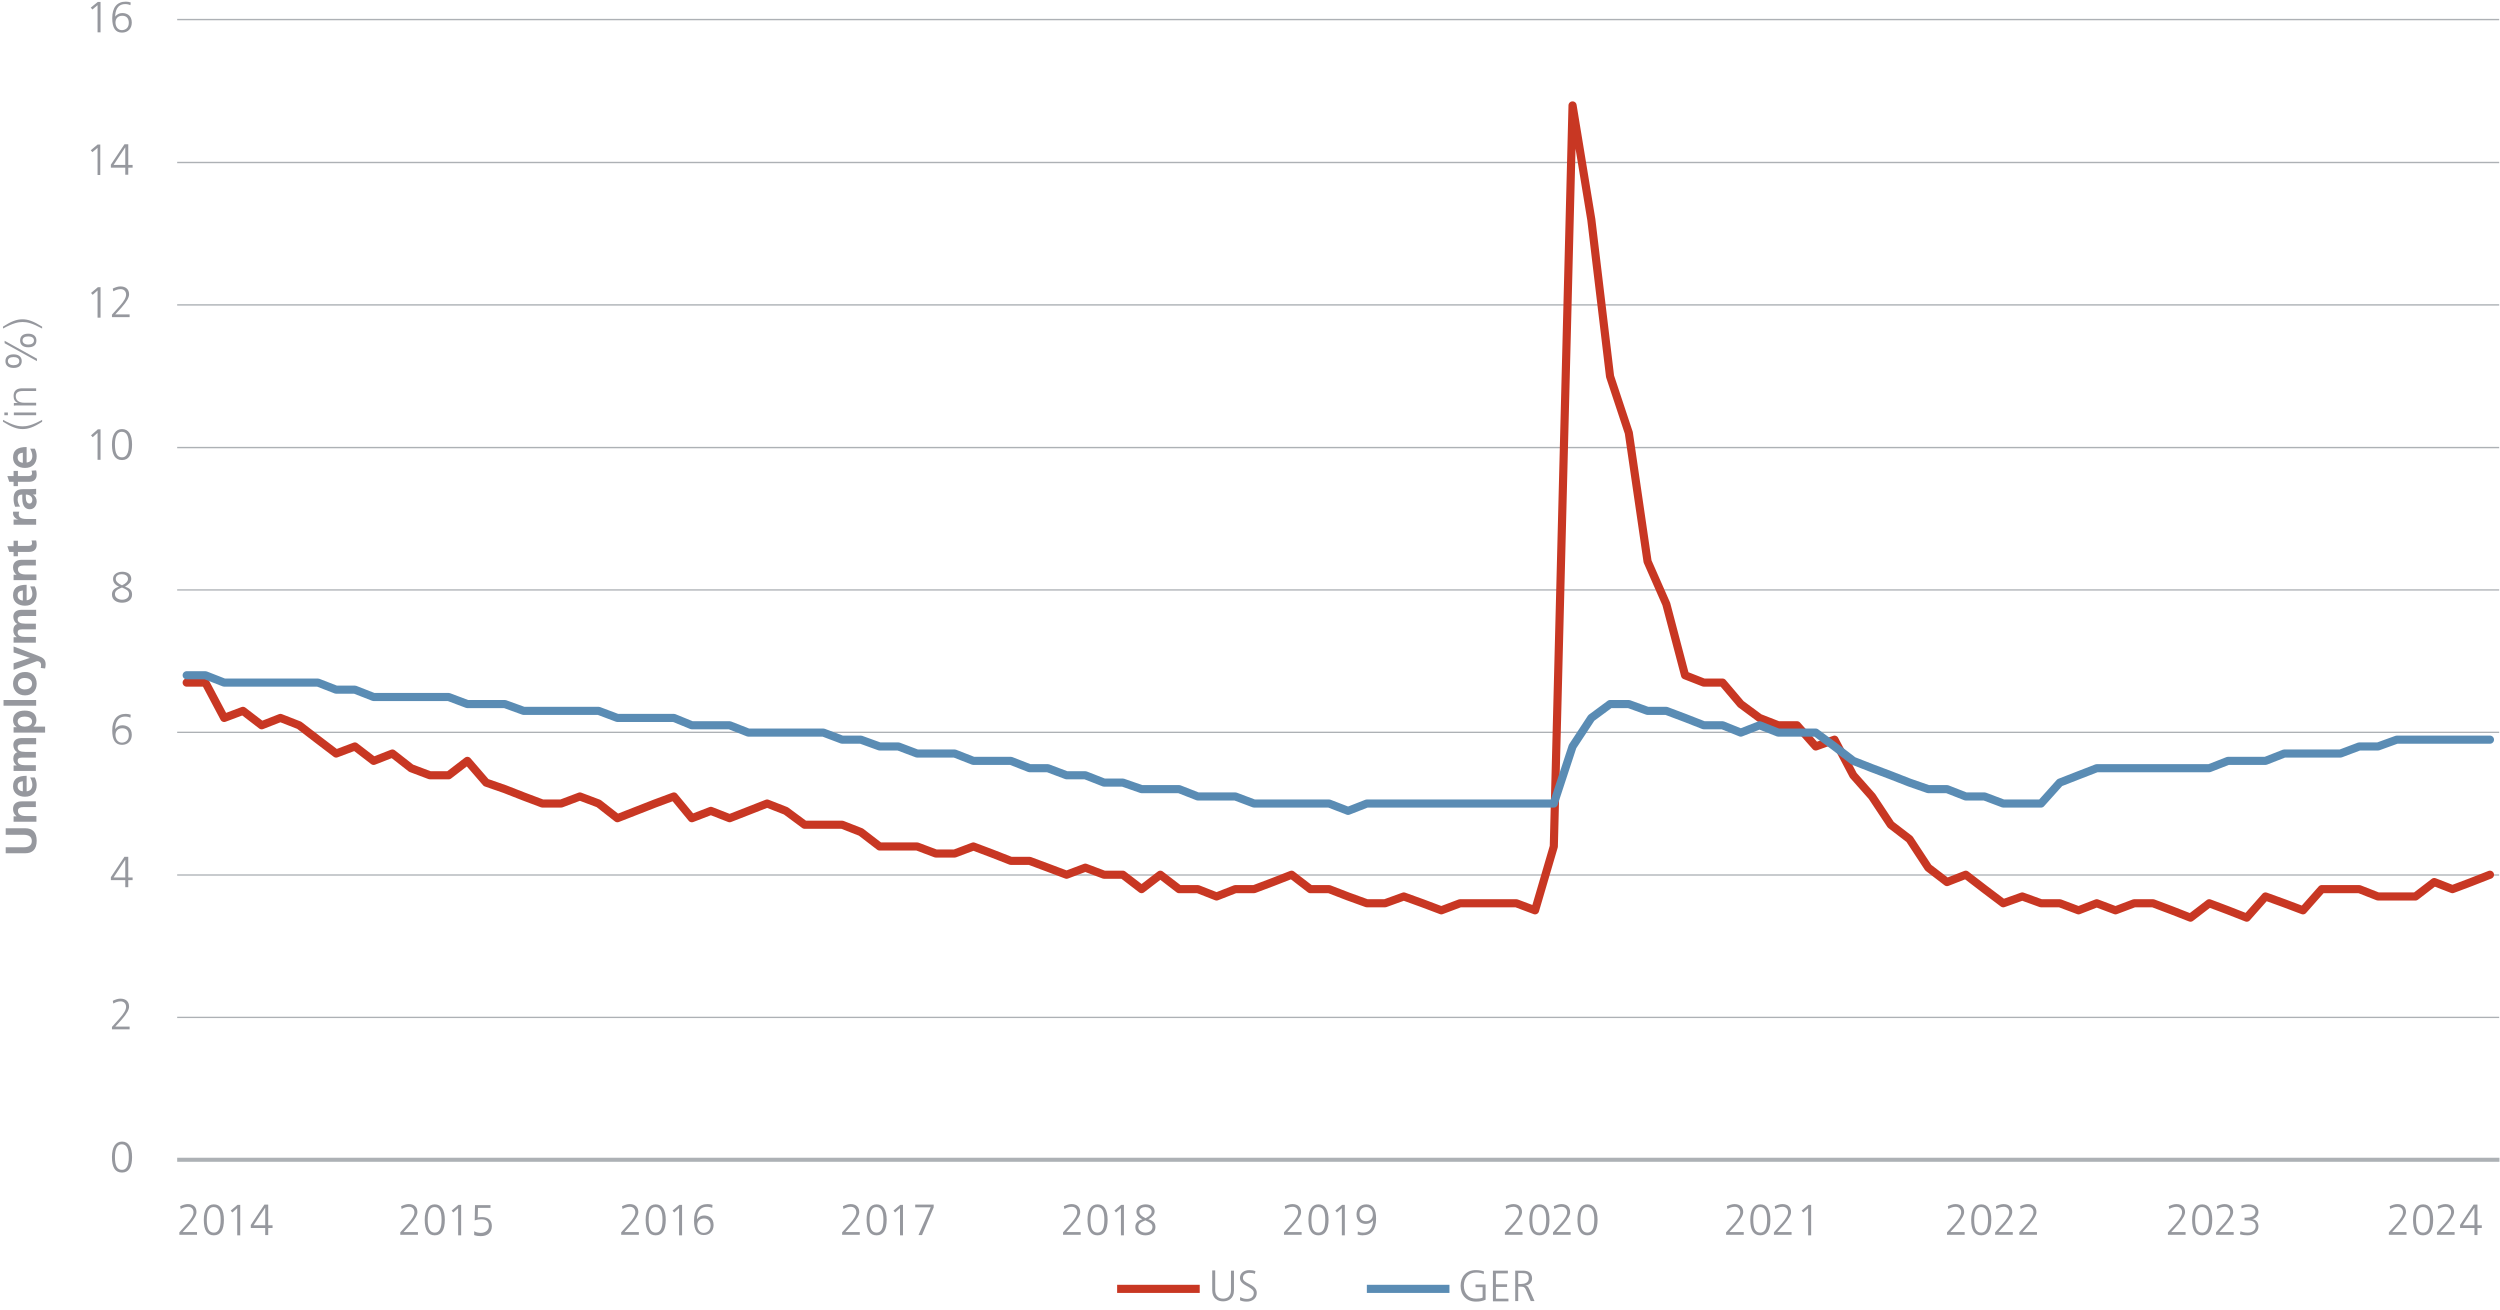 <?xml version="1.0" encoding="UTF-8"?>
<!-- Generator: Adobe Illustrator 28.0.0, SVG Export Plug-In . SVG Version: 6.00 Build 0)  -->
<svg xmlns="http://www.w3.org/2000/svg" xmlns:xlink="http://www.w3.org/1999/xlink" version="1.1" id="Ebene_1" x="0px" y="0px" viewBox="0 0 920 481.9" style="enable-background:new 0 0 920 481.9;" xml:space="preserve">
<style type="text/css">
	.st0{fill:none;stroke:#ADB1B5;stroke-width:0.5;stroke-linejoin:round;stroke-miterlimit:10;}
	.st1{fill:none;stroke:#ADB1B5;stroke-width:1.5;stroke-linejoin:round;stroke-miterlimit:10;}
	.st2{fill:none;stroke:#C83723;stroke-width:3;stroke-linecap:round;stroke-linejoin:round;stroke-miterlimit:10;}
	.st3{fill:none;stroke:#5A8CB4;stroke-width:3;stroke-linecap:round;stroke-linejoin:round;stroke-miterlimit:10;}
	.st4{fill:#96989E;}
	.st5{fill:none;stroke:#C83723;stroke-width:3;stroke-linejoin:round;stroke-miterlimit:10;}
	.st6{fill:none;stroke:#5A8CB4;stroke-width:3;stroke-linejoin:round;stroke-miterlimit:10;}
</style>
<g>
	<path class="st0" d="M65.2,374.4h854.5 M65.2,322h854.5 M65.2,269.5h854.5 M65.2,217.1h854.5 M65.2,164.7h854.5 M65.2,112.2h854.5    M65.2,59.8h854.5 M65.2,7.2h854.5"></path>
</g>
<g>
	<line class="st1" x1="65.2" y1="426.8" x2="919.8" y2="426.8"></line>
</g>
<g>
	<polyline class="st2" points="68.7,251.2 75.6,251.2 82.5,264.2 89.4,261.6 96.3,266.9 103.2,264.2 110.1,266.9 117,272.2    123.7,277.3 130.6,274.7 137.5,280 144.4,277.3 151.3,282.7 158.2,285.3 165.1,285.3 172,280 178.9,288 185.8,290.4 192.7,293.1    199.6,295.7 206.5,295.7 213.4,293.1 220.3,295.7 227.2,301.1 234.1,298.4 241,295.7 248,293.1 254.6,301.1 261.6,298.4    268.5,301.1 275.4,298.4 282.3,295.7 289.2,298.4 296.1,303.5 303,303.5 309.9,303.5 316.8,306.2 323.7,311.5 330.6,311.5    337.5,311.5 344.4,314.1 351.3,314.1 358.2,311.5 365.1,314.1 372,316.8 378.9,316.8 385.6,319.3 392.5,321.9 399.4,319.3    406.3,321.9 413.2,321.9 420.1,327.2 427,321.9 433.9,327.2 440.8,327.2 447.7,329.9 454.6,327.2 461.5,327.2 468.4,324.6    475.3,321.9 482.2,327.2 489.1,327.2 496.1,329.9 503,332.4 509.7,332.4 516.6,329.9 523.5,332.4 530.4,335 537.3,332.4    544.2,332.4 551.1,332.4 558,332.4 564.9,335 571.8,311.5 578.7,38.8 585.6,80.8 592.5,138.5 599.4,159.3 606.3,206.6 613.2,222.3    620.1,248.5 627,251.2 633.9,251.2 640.6,259.1 647.5,264.2 654.4,266.9 661.3,266.9 668.2,274.7 675.1,272.2 682,285.3    688.9,293.1 695.8,303.5 702.7,308.8 709.6,319.3 716.5,324.6 723.4,321.9 730.3,327.2 737.2,332.4 744.2,329.9 751.1,332.4    758,332.4 764.9,335 771.6,332.4 778.5,335 785.4,332.4 792.3,332.4 799.2,335 806.1,337.7 813,332.4 819.9,335 826.8,337.7    833.7,329.9 840.6,332.4 847.5,335 854.4,327.2 861.3,327.2 868.2,327.2 875.1,329.9 882,329.9 888.9,329.9 895.8,324.6    902.5,327.2 909.4,324.6 916.3,321.9  "></polyline>
</g>
<g>
	<polyline class="st3" points="68.7,248.5 75.6,248.5 82.5,251.2 89.4,251.2 96.3,251.2 103.2,251.2 110.1,251.2 117,251.2    123.7,253.8 130.6,253.8 137.5,256.5 144.4,256.5 151.3,256.5 158.2,256.5 165.1,256.5 172,259.1 178.9,259.1 185.8,259.1    192.7,261.6 199.6,261.6 206.5,261.6 213.4,261.6 220.3,261.6 227.2,264.2 234.1,264.2 241,264.2 248,264.2 254.6,266.9    261.6,266.9 268.5,266.9 275.4,269.6 282.3,269.6 289.2,269.6 296.1,269.6 303,269.6 309.9,272.2 316.8,272.2 323.7,274.7    330.6,274.7 337.5,277.3 344.4,277.3 351.3,277.3 358.2,280 365.1,280 372,280 378.9,282.7 385.6,282.7 392.5,285.3 399.4,285.3    406.3,288 413.2,288 420.1,290.4 427,290.4 433.9,290.4 440.8,293.1 447.7,293.1 454.6,293.1 461.5,295.7 468.4,295.7 475.3,295.7    482.2,295.7 489.1,295.7 496.1,298.4 503,295.7 509.7,295.7 516.6,295.7 523.5,295.7 530.4,295.7 537.3,295.7 544.2,295.7    551.1,295.7 558,295.7 564.9,295.7 571.8,295.7 578.7,274.7 585.6,264.2 592.5,259.1 599.4,259.1 606.3,261.6 613.2,261.6    620.1,264.2 627,266.9 633.9,266.9 640.6,269.6 647.5,266.9 654.4,269.6 661.3,269.6 668.2,269.6 675.1,274.7 682,280 688.9,282.7    695.8,285.3 702.7,288 709.6,290.4 716.5,290.4 723.4,293.1 730.3,293.1 737.2,295.7 744.2,295.7 751.1,295.7 758,288 764.9,285.3    771.6,282.7 778.5,282.7 785.4,282.7 792.3,282.7 799.2,282.7 806.1,282.7 813,282.7 819.9,280 826.8,280 833.7,280 840.6,277.3    847.5,277.3 854.4,277.3 861.3,277.3 868.2,274.7 875.1,274.7 882,272.2 888.9,272.2 895.8,272.2 902.5,272.2 909.4,272.2    916.3,272.2  "></polyline>
</g>
<g>
	<g>
		<g>
			<g>
				<path class="st4" d="M41.2,425.8c0-3.6,1.3-5.7,3.7-5.7c2.4,0,3.7,2,3.7,5.7c0,3.7-1.2,5.7-3.7,5.7      C42.4,431.5,41.2,429.6,41.2,425.8z M47.4,425.8c0-3.2-0.8-4.7-2.6-4.7c-1.6,0-2.5,1.5-2.5,4.7c0,3.4,0.9,4.7,2.6,4.7      C46.5,430.5,47.4,429.1,47.4,425.8z"></path>
			</g>
		</g>
	</g>
</g>
<g>
	<g>
		<g>
			<g>
				<path class="st4" d="M41.2,378.9v-1l2.7-3c1.8-2,2.5-3.3,2.5-4.4c0-1.2-0.8-2-2-2c-0.9,0-1.8,0.3-2.7,0.8l-0.2-1      c1-0.5,2-0.8,2.8-0.8c2,0,3.2,1.1,3.2,2.9c0,1-0.6,2.4-2.8,4.9l-2.3,2.5h5.3v1H41.2z"></path>
			</g>
		</g>
	</g>
</g>
<g>
	<g>
		<g>
			<g>
				<path class="st4" d="M46.1,326.5v-2.6h-5.3v-1.1l5-7.5h1.4v7.6h1.6v1h-1.6v2.6H46.1z M46.1,316.4L46.1,316.4l-4.3,6.5h4.3V316.4      z"></path>
			</g>
		</g>
	</g>
</g>
<g>
	<g>
		<g>
			<g>
				<path class="st4" d="M48,264.1c-0.4-0.2-1.1-0.4-1.9-0.4c-3,0-3.7,2.6-3.7,4.6h0c0.6-0.9,1.5-1.4,2.6-1.4c1.7,0,3.5,0.9,3.5,3.5      c0,2.2-1.4,3.7-3.6,3.7c-2.4,0-3.6-1.7-3.6-5.3c0-4,1.8-6.1,5-6.1c0.6,0,1.2,0.1,1.8,0.3L48,264.1z M47.4,270.6      c0-1.6-0.8-2.6-2.4-2.6c-1.6,0-2.5,1-2.5,2.5c0,1.4,0.8,2.8,2.4,2.8C46.5,273.2,47.4,272.2,47.4,270.6z"></path>
			</g>
		</g>
	</g>
</g>
<g>
	<g>
		<g>
			<g>
				<path class="st4" d="M48.6,218.8c0,2.1-1.8,3-3.7,3c-1.8,0-3.7-0.9-3.7-3c0-1.4,0.7-2.3,2.6-2.9c-1.5-0.7-2.2-1.6-2.2-2.9      c0-1.9,2-2.6,3.4-2.6c1.7,0,3.3,0.8,3.3,2.6c0,1.1-0.8,2-2.3,2.9C47.9,216.5,48.6,217.3,48.6,218.8z M44.9,216.2l-0.7,0.3      c-1.2,0.5-1.9,1.1-1.9,2.2c0,1.3,1.4,2,2.6,2c1.4,0,2.6-0.7,2.6-2.1c0-1.3-1.3-1.8-2.2-2.2L44.9,216.2z M47.1,213      c0-1.2-1.2-1.7-2.3-1.7c-1.1,0-2.2,0.5-2.2,1.7c0,1,0.8,1.7,2.3,2.4C46.4,214.7,47.1,213.9,47.1,213z"></path>
			</g>
		</g>
	</g>
</g>
<g>
	<g>
		<g>
			<g>
				<path class="st4" d="M35.9,169.2v-9.9l-1.8,1.6l-0.6-0.7L36,158h1v11.2H35.9z"></path>
				<path class="st4" d="M41.2,163.6c0-3.6,1.3-5.7,3.7-5.7s3.7,2,3.7,5.7c0,3.7-1.2,5.7-3.7,5.7C42.4,169.3,41.2,167.4,41.2,163.6z       M47.4,163.6c0-3.2-0.8-4.7-2.6-4.7c-1.6,0-2.5,1.5-2.5,4.7c0,3.4,0.9,4.7,2.6,4.7C46.5,168.3,47.4,166.9,47.4,163.6z"></path>
			</g>
		</g>
	</g>
</g>
<g>
	<g>
		<g>
			<g>
				<path class="st4" d="M35.9,116.8v-9.9l-1.8,1.6l-0.6-0.7l2.5-2.1h1v11.2H35.9z"></path>
				<path class="st4" d="M41.2,116.8v-1l2.7-3c1.8-2,2.5-3.3,2.5-4.4c0-1.2-0.8-2-2-2c-0.9,0-1.8,0.3-2.7,0.8l-0.2-1      c1-0.5,2-0.8,2.8-0.8c2,0,3.2,1.1,3.2,2.9c0,1-0.6,2.4-2.8,4.9l-2.3,2.5h5.3v1H41.2z"></path>
			</g>
		</g>
	</g>
</g>
<g>
	<g>
		<g>
			<g>
				<path class="st4" d="M35.9,64.3v-9.9L34,56l-0.6-0.7l2.5-2.1h1v11.2H35.9z"></path>
				<path class="st4" d="M46.1,64.3v-2.6h-5.3v-1.1l5-7.5h1.4v7.6h1.6v1h-1.6v2.6H46.1z M46.1,54.2L46.1,54.2l-4.3,6.5h4.3V54.2z"></path>
			</g>
		</g>
	</g>
</g>
<g>
	<g>
		<g>
			<g>
				<path class="st4" d="M35.9,11.9V1.9L34,3.5l-0.6-0.7L36,0.7h1v11.2H35.9z"></path>
				<path class="st4" d="M48,1.9c-0.4-0.2-1.1-0.4-1.9-0.4c-3,0-3.7,2.6-3.7,4.6h0C43,5.3,43.9,4.8,45,4.8c1.7,0,3.5,0.9,3.5,3.5      c0,2.2-1.4,3.7-3.6,3.7c-2.4,0-3.6-1.7-3.6-5.3c0-4,1.8-6.1,5-6.1c0.6,0,1.2,0.1,1.8,0.3L48,1.9z M47.4,8.4      c0-1.6-0.8-2.6-2.4-2.6c-1.6,0-2.5,1-2.5,2.5c0,1.4,0.8,2.8,2.4,2.8C46.5,11,47.4,10,47.4,8.4z"></path>
			</g>
		</g>
	</g>
</g>
<g>
	<g>
		<g>
			<g>
				<path class="st4" d="M66,454.5v-1l2.7-3c1.8-2,2.5-3.3,2.5-4.4c0-1.2-0.8-2-2-2c-0.9,0-1.8,0.3-2.7,0.8l-0.2-1      c1-0.5,2-0.8,2.8-0.8c2,0,3.2,1.1,3.2,2.9c0,1-0.6,2.4-2.8,4.9l-2.3,2.5h5.3v1H66z"></path>
				<path class="st4" d="M75,448.9c0-3.6,1.3-5.7,3.7-5.7s3.7,2,3.7,5.7c0,3.7-1.2,5.7-3.7,5.7C76.2,454.6,75,452.7,75,448.9z       M81.2,448.9c0-3.2-0.8-4.7-2.6-4.7c-1.6,0-2.5,1.5-2.5,4.7c0,3.4,0.9,4.7,2.6,4.7C80.3,453.6,81.2,452.2,81.2,448.9z"></path>
				<path class="st4" d="M87.3,454.5v-9.9l-1.8,1.6l-0.6-0.7l2.5-2.1h1v11.2H87.3z"></path>
				<path class="st4" d="M97.6,454.5v-2.6h-5.3v-1.1l5-7.5h1.4v7.6h1.6v1h-1.6v2.6H97.6z M97.6,444.4L97.6,444.4l-4.3,6.5h4.3V444.4      z"></path>
			</g>
		</g>
	</g>
</g>
<g>
	<g>
		<g>
			<g>
				<path class="st4" d="M147.3,454.5v-1l2.7-3c1.8-2,2.5-3.3,2.5-4.4c0-1.2-0.8-2-2-2c-0.9,0-1.8,0.3-2.7,0.8l-0.2-1      c1-0.5,2-0.8,2.8-0.8c2,0,3.2,1.1,3.2,2.9c0,1-0.6,2.4-2.8,4.9l-2.3,2.5h5.3v1H147.3z"></path>
				<path class="st4" d="M156.3,448.9c0-3.6,1.3-5.7,3.7-5.7s3.7,2,3.7,5.7c0,3.7-1.2,5.7-3.7,5.7      C157.5,454.6,156.3,452.7,156.3,448.9z M162.5,448.9c0-3.2-0.8-4.7-2.6-4.7c-1.6,0-2.5,1.5-2.5,4.7c0,3.4,0.9,4.7,2.6,4.7      C161.6,453.6,162.5,452.2,162.5,448.9z"></path>
				<path class="st4" d="M168.6,454.5v-9.9l-1.8,1.6l-0.6-0.7l2.5-2.1h1v11.2H168.6z"></path>
				<path class="st4" d="M174.5,453.1c0.7,0.4,1.6,0.6,2.4,0.6c1.5,0,3-0.8,3-2.5c0-1.5-0.7-2.5-2.8-2.5c-0.8,0-1.5,0.1-2.4,0.4      l0.1-5.6h5.7v1h-4.6l-0.1,3.6c0.5-0.2,0.9-0.2,1.7-0.2c2.2,0,3.5,1.2,3.5,3.3c0,2.5-1.7,3.7-4.1,3.7c-0.8,0-1.6-0.1-2.4-0.4      V453.1z"></path>
			</g>
		</g>
	</g>
</g>
<g>
	<g>
		<g>
			<g>
				<path class="st4" d="M228.6,454.5v-1l2.7-3c1.8-2,2.5-3.3,2.5-4.4c0-1.2-0.8-2-2-2c-0.9,0-1.8,0.3-2.7,0.8l-0.2-1      c1-0.5,2-0.8,2.8-0.8c2,0,3.2,1.1,3.2,2.9c0,1-0.6,2.4-2.8,4.9l-2.3,2.5h5.3v1H228.6z"></path>
				<path class="st4" d="M237.6,448.9c0-3.6,1.3-5.7,3.7-5.7c2.4,0,3.7,2,3.7,5.7c0,3.7-1.2,5.7-3.7,5.7      C238.8,454.6,237.6,452.7,237.6,448.9z M243.8,448.9c0-3.2-0.8-4.7-2.6-4.7c-1.6,0-2.5,1.5-2.5,4.7c0,3.4,0.9,4.7,2.6,4.7      C242.9,453.6,243.8,452.2,243.8,448.9z"></path>
				<path class="st4" d="M249.9,454.5v-9.9l-1.8,1.6l-0.6-0.7l2.5-2.1h1v11.2H249.9z"></path>
				<path class="st4" d="M262.1,444.5c-0.4-0.2-1.1-0.4-1.9-0.4c-3,0-3.7,2.6-3.7,4.6h0c0.6-0.9,1.5-1.4,2.6-1.4      c1.7,0,3.5,0.9,3.5,3.5c0,2.2-1.4,3.7-3.6,3.7c-2.4,0-3.6-1.7-3.6-5.3c0-4,1.8-6.1,5-6.1c0.6,0,1.2,0.1,1.8,0.3L262.1,444.5z       M261.5,451c0-1.6-0.8-2.6-2.4-2.6s-2.5,1-2.5,2.5c0,1.4,0.8,2.8,2.4,2.8C260.5,453.6,261.5,452.6,261.5,451z"></path>
			</g>
		</g>
	</g>
</g>
<g>
	<g>
		<g>
			<g>
				<path class="st4" d="M309.9,454.5v-1l2.7-3c1.8-2,2.5-3.3,2.5-4.4c0-1.2-0.8-2-2-2c-0.9,0-1.8,0.3-2.7,0.8l-0.2-1      c1-0.5,2-0.8,2.8-0.8c2,0,3.2,1.1,3.2,2.9c0,1-0.6,2.4-2.8,4.9l-2.3,2.5h5.3v1H309.9z"></path>
				<path class="st4" d="M318.9,448.9c0-3.6,1.3-5.7,3.7-5.7c2.4,0,3.7,2,3.7,5.7c0,3.7-1.2,5.7-3.7,5.7      C320.1,454.6,318.9,452.7,318.9,448.9z M325.1,448.9c0-3.2-0.8-4.7-2.6-4.7c-1.6,0-2.5,1.5-2.5,4.7c0,3.4,0.9,4.7,2.6,4.7      C324.2,453.6,325.1,452.2,325.1,448.9z"></path>
				<path class="st4" d="M331.2,454.5v-9.9l-1.8,1.6l-0.6-0.7l2.5-2.1h1v11.2H331.2z"></path>
				<path class="st4" d="M338,454.5l4.5-10.2h-5.7v-1h6.8v1l-4.3,10.2H338z"></path>
			</g>
		</g>
	</g>
</g>
<g>
	<g>
		<g>
			<g>
				<path class="st4" d="M391.2,454.5v-1l2.7-3c1.8-2,2.5-3.3,2.5-4.4c0-1.2-0.8-2-2-2c-0.9,0-1.8,0.3-2.7,0.8l-0.2-1      c1-0.5,2-0.8,2.8-0.8c2,0,3.2,1.1,3.2,2.9c0,1-0.6,2.4-2.8,4.9l-2.3,2.5h5.3v1H391.2z"></path>
				<path class="st4" d="M400.2,448.9c0-3.6,1.3-5.7,3.7-5.7c2.4,0,3.7,2,3.7,5.7c0,3.7-1.2,5.7-3.7,5.7      C401.4,454.6,400.2,452.7,400.2,448.9z M406.4,448.9c0-3.2-0.8-4.7-2.6-4.7c-1.6,0-2.5,1.5-2.5,4.7c0,3.4,0.9,4.7,2.6,4.7      C405.5,453.6,406.4,452.2,406.4,448.9z"></path>
				<path class="st4" d="M412.5,454.5v-9.9l-1.8,1.6l-0.6-0.7l2.5-2.1h1v11.2H412.5z"></path>
				<path class="st4" d="M425.2,451.6c0,2.1-1.8,3-3.7,3c-1.8,0-3.7-0.9-3.7-3c0-1.4,0.7-2.3,2.6-2.9c-1.5-0.7-2.2-1.6-2.2-2.9      c0-1.9,2-2.6,3.4-2.6c1.7,0,3.3,0.8,3.3,2.6c0,1.1-0.8,2-2.3,2.9C424.6,449.3,425.2,450.2,425.2,451.6z M421.5,449.1l-0.7,0.3      c-1.2,0.5-1.9,1.1-1.9,2.2c0,1.3,1.4,2,2.6,2c1.4,0,2.6-0.7,2.6-2.1c0-1.3-1.3-1.8-2.2-2.2L421.5,449.1z M423.8,445.9      c0-1.2-1.2-1.7-2.3-1.7c-1.1,0-2.2,0.5-2.2,1.7c0,1,0.8,1.7,2.3,2.4C423.1,447.5,423.8,446.8,423.8,445.9z"></path>
			</g>
		</g>
	</g>
</g>
<g>
	<g>
		<g>
			<g>
				<path class="st4" d="M472.5,454.5v-1l2.7-3c1.8-2,2.5-3.3,2.5-4.4c0-1.2-0.8-2-2-2c-0.9,0-1.8,0.3-2.7,0.8l-0.2-1      c1-0.5,2-0.8,2.8-0.8c2,0,3.2,1.1,3.2,2.9c0,1-0.6,2.4-2.8,4.9l-2.3,2.5h5.3v1H472.5z"></path>
				<path class="st4" d="M481.5,448.9c0-3.6,1.3-5.7,3.7-5.7c2.4,0,3.7,2,3.7,5.7c0,3.7-1.2,5.7-3.7,5.7      C482.7,454.6,481.5,452.7,481.5,448.9z M487.7,448.9c0-3.2-0.8-4.7-2.6-4.7c-1.6,0-2.5,1.5-2.5,4.7c0,3.4,0.9,4.7,2.6,4.7      C486.8,453.6,487.7,452.2,487.7,448.9z"></path>
				<path class="st4" d="M493.8,454.5v-9.9l-1.8,1.6l-0.6-0.7l2.5-2.1h1v11.2H493.8z"></path>
				<path class="st4" d="M505.3,449c-0.5,0.9-1.5,1.4-2.6,1.4c-1.6,0-3.5-0.8-3.5-3.5c0-2.2,1.4-3.7,3.6-3.7c2.4,0,3.6,1.7,3.6,5.3      c0,4-1.7,6.1-5,6.1c-0.6,0-1.2-0.1-1.8-0.3l0.1-1.1c0.4,0.2,1.1,0.4,1.9,0.4C504.6,453.6,505.3,450.9,505.3,449L505.3,449z       M502.8,444.2c-1.5,0-2.5,1-2.5,2.6c0,1.6,0.8,2.6,2.4,2.6c1.6,0,2.5-1,2.5-2.5C505.2,445.6,504.5,444.2,502.8,444.2z"></path>
			</g>
		</g>
	</g>
</g>
<g>
	<g>
		<g>
			<g>
				<path class="st4" d="M553.8,454.5v-1l2.7-3c1.8-2,2.5-3.3,2.5-4.4c0-1.2-0.8-2-2-2c-0.9,0-1.8,0.3-2.7,0.8l-0.2-1      c1-0.5,2-0.8,2.8-0.8c2,0,3.2,1.1,3.2,2.9c0,1-0.6,2.4-2.8,4.9l-2.3,2.5h5.3v1H553.8z"></path>
				<path class="st4" d="M562.8,448.9c0-3.6,1.3-5.7,3.7-5.7c2.4,0,3.7,2,3.7,5.7c0,3.7-1.2,5.7-3.7,5.7      C564,454.6,562.8,452.7,562.8,448.9z M569,448.9c0-3.2-0.8-4.7-2.6-4.7c-1.6,0-2.5,1.5-2.5,4.7c0,3.4,0.9,4.7,2.6,4.7      C568.1,453.6,569,452.2,569,448.9z"></path>
				<path class="st4" d="M571.5,454.5v-1l2.7-3c1.8-2,2.5-3.3,2.5-4.4c0-1.2-0.8-2-2-2c-0.9,0-1.8,0.3-2.7,0.8l-0.2-1      c1-0.5,2-0.8,2.8-0.8c2,0,3.2,1.1,3.2,2.9c0,1-0.6,2.4-2.8,4.9l-2.3,2.5h5.3v1H571.5z"></path>
				<path class="st4" d="M580.5,448.9c0-3.6,1.3-5.7,3.7-5.7c2.4,0,3.7,2,3.7,5.7c0,3.7-1.2,5.7-3.7,5.7      C581.7,454.6,580.5,452.7,580.5,448.9z M586.7,448.9c0-3.2-0.8-4.7-2.6-4.7c-1.6,0-2.5,1.5-2.5,4.7c0,3.4,0.9,4.7,2.6,4.7      C585.8,453.6,586.7,452.2,586.7,448.9z"></path>
			</g>
		</g>
	</g>
</g>
<g>
	<g>
		<g>
			<g>
				<path class="st4" d="M635.2,454.5v-1l2.7-3c1.8-2,2.5-3.3,2.5-4.4c0-1.2-0.8-2-2-2c-0.9,0-1.8,0.3-2.7,0.8l-0.2-1      c1-0.5,2-0.8,2.8-0.8c2,0,3.2,1.1,3.2,2.9c0,1-0.6,2.4-2.8,4.9l-2.3,2.5h5.3v1H635.2z"></path>
				<path class="st4" d="M644.1,448.9c0-3.6,1.3-5.7,3.7-5.7c2.4,0,3.7,2,3.7,5.7c0,3.7-1.2,5.7-3.7,5.7      C645.3,454.6,644.1,452.7,644.1,448.9z M650.3,448.9c0-3.2-0.8-4.7-2.6-4.7c-1.6,0-2.5,1.5-2.5,4.7c0,3.4,0.9,4.7,2.6,4.7      C649.4,453.6,650.3,452.2,650.3,448.9z"></path>
				<path class="st4" d="M652.8,454.5v-1l2.7-3c1.8-2,2.5-3.3,2.5-4.4c0-1.2-0.8-2-2-2c-0.9,0-1.8,0.3-2.7,0.8l-0.2-1      c1-0.5,2-0.8,2.8-0.8c2,0,3.2,1.1,3.2,2.9c0,1-0.6,2.4-2.8,4.9l-2.3,2.5h5.3v1H652.8z"></path>
				<path class="st4" d="M665.4,454.5v-9.9l-1.8,1.6l-0.6-0.7l2.5-2.1h1v11.2H665.4z"></path>
			</g>
		</g>
	</g>
</g>
<g>
	<g>
		<g>
			<g>
				<path class="st4" d="M716.5,454.5v-1l2.7-3c1.8-2,2.5-3.3,2.5-4.4c0-1.2-0.8-2-2-2c-0.9,0-1.8,0.3-2.7,0.8l-0.2-1      c1-0.5,2-0.8,2.8-0.8c2,0,3.2,1.1,3.2,2.9c0,1-0.6,2.4-2.8,4.9l-2.3,2.5h5.3v1H716.5z"></path>
				<path class="st4" d="M725.4,448.9c0-3.6,1.3-5.7,3.7-5.7c2.4,0,3.7,2,3.7,5.7c0,3.7-1.2,5.7-3.7,5.7      C726.6,454.6,725.4,452.7,725.4,448.9z M731.6,448.9c0-3.2-0.8-4.7-2.6-4.7c-1.6,0-2.5,1.5-2.5,4.7c0,3.4,0.9,4.7,2.6,4.7      C730.7,453.6,731.6,452.2,731.6,448.9z"></path>
				<path class="st4" d="M734.2,454.5v-1l2.7-3c1.8-2,2.5-3.3,2.5-4.4c0-1.2-0.8-2-2-2c-0.9,0-1.8,0.3-2.7,0.8l-0.2-1      c1-0.5,2-0.8,2.8-0.8c2,0,3.2,1.1,3.2,2.9c0,1-0.6,2.4-2.8,4.9l-2.3,2.5h5.3v1H734.2z"></path>
				<path class="st4" d="M743.1,454.5v-1l2.7-3c1.8-2,2.5-3.3,2.5-4.4c0-1.2-0.8-2-2-2c-0.9,0-1.8,0.3-2.7,0.8l-0.2-1      c1-0.5,2-0.8,2.8-0.8c2,0,3.2,1.1,3.2,2.9c0,1-0.6,2.4-2.8,4.9l-2.3,2.5h5.3v1H743.1z"></path>
			</g>
		</g>
	</g>
</g>
<g>
	<g>
		<g>
			<g>
				<path class="st4" d="M797.8,454.5v-1l2.7-3c1.8-2,2.5-3.3,2.5-4.4c0-1.2-0.8-2-2-2c-0.9,0-1.8,0.3-2.7,0.8l-0.2-1      c1-0.5,2-0.8,2.8-0.8c2,0,3.2,1.1,3.2,2.9c0,1-0.6,2.4-2.8,4.9l-2.3,2.5h5.3v1H797.8z"></path>
				<path class="st4" d="M806.7,448.9c0-3.6,1.3-5.7,3.7-5.7c2.4,0,3.7,2,3.7,5.7c0,3.7-1.2,5.7-3.7,5.7      C807.9,454.6,806.7,452.7,806.7,448.9z M812.9,448.9c0-3.2-0.8-4.7-2.6-4.7c-1.6,0-2.5,1.5-2.5,4.7c0,3.4,0.9,4.7,2.6,4.7      C812,453.6,812.9,452.2,812.9,448.9z"></path>
				<path class="st4" d="M815.5,454.5v-1l2.7-3c1.8-2,2.5-3.3,2.5-4.4c0-1.2-0.8-2-2-2c-0.9,0-1.8,0.3-2.7,0.8l-0.2-1      c1-0.5,2-0.8,2.8-0.8c2,0,3.2,1.1,3.2,2.9c0,1-0.6,2.4-2.8,4.9l-2.3,2.5h5.3v1H815.5z"></path>
				<path class="st4" d="M824.5,453.1c0.7,0.3,1.6,0.5,2.7,0.5c1.5,0,2.9-0.7,2.9-2.4c0-1.4-1-2.1-3-2.1H826v-1h0.4      c2.7,0,3.6-0.9,3.6-2.2c0-1.2-1.3-1.8-2.6-1.8c-0.8,0-1.6,0.2-2.5,0.6l-0.1-1c0.8-0.3,1.8-0.5,2.7-0.5c2,0,3.6,0.9,3.6,2.8      c0,1.3-0.9,2.3-2.3,2.7v0c1.6,0.1,2.3,1.3,2.3,2.7c0,2-1.8,3.2-4,3.2c-1,0-1.9-0.1-2.8-0.4L824.5,453.1z"></path>
			</g>
		</g>
	</g>
</g>
<g>
	<g>
		<g>
			<g>
				<path class="st4" d="M879.1,454.5v-1l2.7-3c1.8-2,2.5-3.3,2.5-4.4c0-1.2-0.8-2-2-2c-0.9,0-1.8,0.3-2.7,0.8l-0.2-1      c1-0.5,2-0.8,2.8-0.8c2,0,3.2,1.1,3.2,2.9c0,1-0.6,2.4-2.8,4.9l-2.3,2.5h5.3v1H879.1z"></path>
				<path class="st4" d="M888,448.9c0-3.6,1.3-5.7,3.7-5.7c2.4,0,3.7,2,3.7,5.7c0,3.7-1.2,5.7-3.7,5.7      C889.2,454.6,888,452.7,888,448.9z M894.2,448.9c0-3.2-0.8-4.7-2.6-4.7c-1.6,0-2.5,1.5-2.5,4.7c0,3.4,0.9,4.7,2.6,4.7      C893.3,453.6,894.2,452.2,894.2,448.9z"></path>
				<path class="st4" d="M896.8,454.5v-1l2.7-3c1.8-2,2.5-3.3,2.5-4.4c0-1.2-0.8-2-2-2c-0.9,0-1.8,0.3-2.7,0.8l-0.2-1      c1-0.5,2-0.8,2.8-0.8c2,0,3.2,1.1,3.2,2.9c0,1-0.6,2.4-2.8,4.9l-2.3,2.5h5.3v1H896.8z"></path>
				<path class="st4" d="M910.6,454.5v-2.6h-5.3v-1.1l5-7.5h1.4v7.6h1.6v1h-1.6v2.6H910.6z M910.6,444.4L910.6,444.4l-4.3,6.5h4.3      V444.4z"></path>
			</g>
		</g>
	</g>
</g>
<g>
	<g>
		<g>
			<g>
				<path class="st4" d="M2.1,307v-2.2h7.2c2.7,0,4.2,1.5,4.2,4.6c0,3.2-1.6,4.6-4.2,4.6H2.1v-2.2h6.5c2,0,3.1-0.7,3.1-2.3      s-1.1-2.3-3.1-2.3H2.1z"></path>
				<path class="st4" d="M13.3,297H8.7c-1.2,0-2.1,0.3-2.1,1.4c0,1.4,1.3,1.9,2.8,1.9h4v2.1H5v-2h1.1v0c-0.9-0.7-1.3-1.6-1.3-2.7      c0-1.9,1.3-2.8,3.2-2.8h5.2V297z"></path>
				<path class="st4" d="M12.8,286.1c0.4,0.8,0.7,1.7,0.7,2.8c0,2.7-1.6,4.3-4.3,4.3c-2.3,0-4.4-1.2-4.4-3.8c0-2.8,1.7-3.9,5-3.9      v5.7c1.3-0.1,2.1-1,2.1-2.4c0-1-0.4-1.9-0.8-2.7H12.8z M8.4,287.5c-1.2,0.1-1.9,0.6-1.9,1.8c0,1.1,0.7,1.8,1.9,1.9V287.5z"></path>
				<path class="st4" d="M13.3,273.9H8.1c-1.2,0-1.6,0.5-1.6,1.2c0,1.1,1,1.6,2.7,1.6h4v2.1H8.1c-1.2,0-1.6,0.4-1.6,1.2      c0,1.1,1.1,1.6,2.7,1.6h4v2.1H5v-2h1.2v0c-0.8-0.6-1.3-1.4-1.3-2.5c0-1.1,0.4-2,1.5-2.4c-0.9-0.4-1.5-1.5-1.5-2.6      c0-1.7,1.1-2.6,3.2-2.6h5.2V273.9z"></path>
				<path class="st4" d="M16.6,269.6H5v-2h1.2v0c-0.9-0.5-1.4-1.4-1.4-2.6c0-2.4,1.8-3.5,4.3-3.5c2.4,0,4.3,1,4.3,3.5      c0,1.1-0.4,1.8-1.1,2.4v0h4.3V269.6z M9.1,263.7c-1.1,0-2.6,0.4-2.6,1.8c0,1.4,1.5,1.9,2.6,1.9c1.2,0,2.7-0.5,2.7-1.9      S10.3,263.7,9.1,263.7z"></path>
				<path class="st4" d="M13.3,259.7h-12v-2.1h12V259.7z"></path>
				<path class="st4" d="M13.5,251.6c0,2.7-1.8,4.3-4.3,4.3c-2.6,0-4.4-1.8-4.4-4.3s1.7-4.3,4.4-4.3      C11.7,247.2,13.5,248.9,13.5,251.6z M9,249.5c-1.3,0-2.4,0.7-2.4,2.1c0,1.3,1.2,2.1,2.4,2.1c1.7,0,2.8-0.7,2.8-2.1      S10.7,249.5,9,249.5z"></path>
				<path class="st4" d="M15,245.8c0.1-0.3,0.1-0.7,0.1-1.1c0-0.9-0.6-1.4-1.5-1.4L5,246.5v-2.4l6-2v0l-6-2v-2.2l9.2,3.5      c1.6,0.6,2.6,1.3,2.6,3.1c0,0.5-0.1,1-0.2,1.5L15,245.8z"></path>
				<path class="st4" d="M13.3,226.7H8.1c-1.2,0-1.6,0.5-1.6,1.2c0,1.1,1,1.6,2.7,1.6h4v2.1H8.1c-1.2,0-1.6,0.4-1.6,1.2      c0,1.1,1.1,1.6,2.7,1.6h4v2.1H5v-2h1.2v0c-0.8-0.6-1.3-1.4-1.3-2.5c0-1.1,0.4-2,1.5-2.4c-0.9-0.4-1.5-1.5-1.5-2.6      c0-1.7,1.1-2.6,3.2-2.6h5.2V226.7z"></path>
				<path class="st4" d="M12.8,215.8c0.4,0.8,0.7,1.7,0.7,2.8c0,2.7-1.6,4.3-4.3,4.3c-2.3,0-4.4-1.2-4.4-3.8c0-2.8,1.7-3.9,5-3.9      v5.7c1.3-0.1,2.1-1,2.1-2.4c0-1-0.4-1.9-0.8-2.7H12.8z M8.4,217.3c-1.2,0.1-1.9,0.6-1.9,1.8c0,1.1,0.7,1.8,1.9,1.9V217.3z"></path>
				<path class="st4" d="M13.3,208.1H8.7c-1.2,0-2.1,0.3-2.1,1.4c0,1.4,1.3,1.9,2.8,1.9h4v2.1H5v-2h1.1v0c-0.9-0.7-1.3-1.6-1.3-2.7      c0-1.9,1.3-2.8,3.2-2.8h5.2V208.1z"></path>
				<path class="st4" d="M13.3,198.9c0.1,0.4,0.2,0.9,0.2,1.6c0,1.7-1.1,2.6-2.7,2.6H6.6v1.6H5v-1.6H3.4l-0.7-2.1H5V199h1.6v1.9h3.8      c0.9,0,1.4-0.3,1.4-1c0-0.4-0.1-0.7-0.2-1L13.3,198.9z"></path>
				<path class="st4" d="M13.3,193.1H5v-1.9h1.9v0c-0.9-0.1-2.1-1-2.1-2.3c0-0.4,0-0.6,0.1-0.6h2.2c-0.1,0.2-0.2,0.6-0.2,1      c0,0.8,0.4,1.7,3,1.7h3.4V193.1z"></path>
				<path class="st4" d="M13.3,181.9c-0.3,0.1-0.9,0.1-1.2,0.1v0c0.9,0.5,1.4,1.5,1.4,2.5c0,1.5-0.9,2.9-2.5,2.9      c-1.4,0-2.8-0.8-2.8-4V182h0c-1.4,0-1.7,0.7-1.7,1.9c0,0.9,0.4,1.8,0.9,2.5l-1.8,0.1c-0.4-0.8-0.6-1.9-0.6-2.9      c0-2.5,1-3.6,3.5-3.6H10c0.4,0,2.2,0,3.3-0.1V181.9z M9.5,182v0.9c0,1.5,0.4,2.4,1.4,2.4c0.6,0,1-0.5,1-1.4      C11.9,183,11.2,182,9.5,182L9.5,182z"></path>
				<path class="st4" d="M13.3,173.1c0.1,0.4,0.2,0.9,0.2,1.6c0,1.7-1.1,2.6-2.7,2.6H6.6v1.6H5v-1.6H3.4l-0.7-2.1H5v-1.9h1.6v1.9      h3.8c0.9,0,1.4-0.3,1.4-1c0-0.4-0.1-0.7-0.2-1L13.3,173.1z"></path>
				<path class="st4" d="M12.8,165.1c0.4,0.8,0.7,1.7,0.7,2.8c0,2.7-1.6,4.3-4.3,4.3c-2.3,0-4.4-1.2-4.4-3.8c0-2.8,1.7-3.9,5-3.9      v5.7c1.3-0.1,2.1-1,2.1-2.4c0-1-0.4-1.9-0.8-2.7H12.8z M8.4,166.6c-1.2,0.1-1.9,0.6-1.9,1.8c0,1.1,0.7,1.8,1.9,1.9V166.6z"></path>
				<path class="st4" d="M15.5,155.2c-3.2,2.1-5.2,2.7-7.2,2.7c-2,0-4-0.7-7.2-2.7v-0.7c3.8,2.1,5.7,2.4,7.2,2.4      c1.5,0,3.4-0.3,7.2-2.4V155.2z"></path>
				<path class="st4" d="M2.9,152.8H1.6v-1h1.3V152.8z M13.3,152.8H5.1v-1h8.2V152.8z"></path>
				<path class="st4" d="M13.3,143.9h-5c-1.6,0-2.5,0.6-2.5,1.9c0,1.8,1.6,2.4,3,2.4h4.5v1H6.5c-0.5,0-1,0-1.4,0.1v-1h1.5v0      c-1.2-0.5-1.6-1.4-1.6-2.6c0-2,1.3-2.8,3.1-2.8h5.2V143.9z"></path>
				<path class="st4" d="M13.6,132.9l-11.9-6.6v-0.9l11.9,6.6V132.9z M5,135.4c-1.9,0-3-0.9-3-2.5c0-1.6,1.1-2.5,3-2.5      c1.7,0,3,0.8,3,2.5C8,134.6,6.8,135.4,5,135.4z M5,131.4c-1.3,0-2.1,0.5-2.1,1.5c0,0.9,0.8,1.5,2.1,1.5c1.2,0,2.1-0.5,2.1-1.5      C7.1,131.8,6.1,131.4,5,131.4z M10.4,127.8c-1.9,0-3-0.9-3-2.5c0-1.6,1.1-2.5,3-2.5c1.7,0,3,0.8,3,2.5      C13.4,127,12.3,127.8,10.4,127.8z M10.4,123.8c-1.3,0-2.1,0.5-2.1,1.5c0,0.9,0.8,1.5,2.1,1.5c1.2,0,2.1-0.5,2.1-1.5      C12.5,124.2,11.5,123.8,10.4,123.8z"></path>
				<path class="st4" d="M15.5,120.9c-3.7-2-5.5-2.4-7.2-2.4c-1.6,0-3.5,0.4-7.2,2.4v-0.7c3.1-2,5.1-2.7,7.2-2.7c2,0,4,0.7,7.2,2.7      V120.9z"></path>
			</g>
		</g>
	</g>
</g>
<g>
	<line class="st5" x1="411.1" y1="474.3" x2="441.5" y2="474.3"></line>
</g>
<g>
	<g>
		<g>
			<g>
				<path class="st4" d="M453,467.6h1.1v7.3c0,3-2.1,4-4,4c-1.9,0-4-1-4-4.1v-7.3h1.1v7.3c0,1.7,0.9,3.1,2.9,3.1      c1.8,0,2.9-1.1,2.9-3.1V467.6z"></path>
				<path class="st4" d="M456.4,477.3c0.7,0.4,1.4,0.7,2.5,0.7c1.5,0,2.5-0.8,2.5-2.3c0-0.9-0.9-1.5-2.1-2.2c-1.6-0.8-3-1.7-3-3.2      c0-1.9,1.6-2.9,3.5-2.9c0.7,0,1.6,0.1,2.2,0.4l-0.2,1c-0.5-0.3-1.3-0.4-2-0.4c-1.2,0-2.4,0.5-2.4,1.9c0,1,0.9,1.5,2.3,2.2      c1.4,0.7,2.8,1.6,2.8,3.3c0,2.1-1.8,3.2-3.7,3.2c-1,0-1.9-0.2-2.5-0.5L456.4,477.3z"></path>
			</g>
		</g>
	</g>
</g>
<g>
	<line class="st6" x1="503" y1="474.3" x2="533.4" y2="474.3"></line>
</g>
<g>
	<g>
		<g>
			<g>
				<path class="st4" d="M545.6,473.7H543v-1h3.7v5.6c-1.2,0.5-2.3,0.7-3.5,0.7c-3.5,0-5.7-2.3-5.7-5.8c0-3.4,2.1-5.8,5.6-5.8      c1.1,0,2.4,0.2,3,0.5l-0.1,1c-0.8-0.5-1.8-0.6-2.8-0.6c-2.9,0-4.5,2.1-4.5,4.8c0,2.8,1.6,4.8,4.5,4.8c1,0,1.9-0.1,2.4-0.4V473.7      z"></path>
				<path class="st4" d="M549.4,478.8v-11.2h5.5v1h-4.4v4h4.1v1h-4.1v4.3h4.6v1H549.4z"></path>
				<path class="st4" d="M563.3,478.8l-1.5-3.6c-0.6-1.5-1-1.7-2-1.7h-1.1v5.3h-1.1v-11.2h2.9c2,0,3.3,0.9,3.3,2.9      c0,1.4-1,2.4-2.5,2.6v0c0.8,0.1,1.1,0.5,1.5,1.4l1.9,4.3H563.3z M559.8,472.5c1.2,0,2.8-0.4,2.8-2.1c0-1.5-0.8-1.9-2.5-1.9h-1.4      v4H559.8z"></path>
			</g>
		</g>
	</g>
</g>
</svg>
